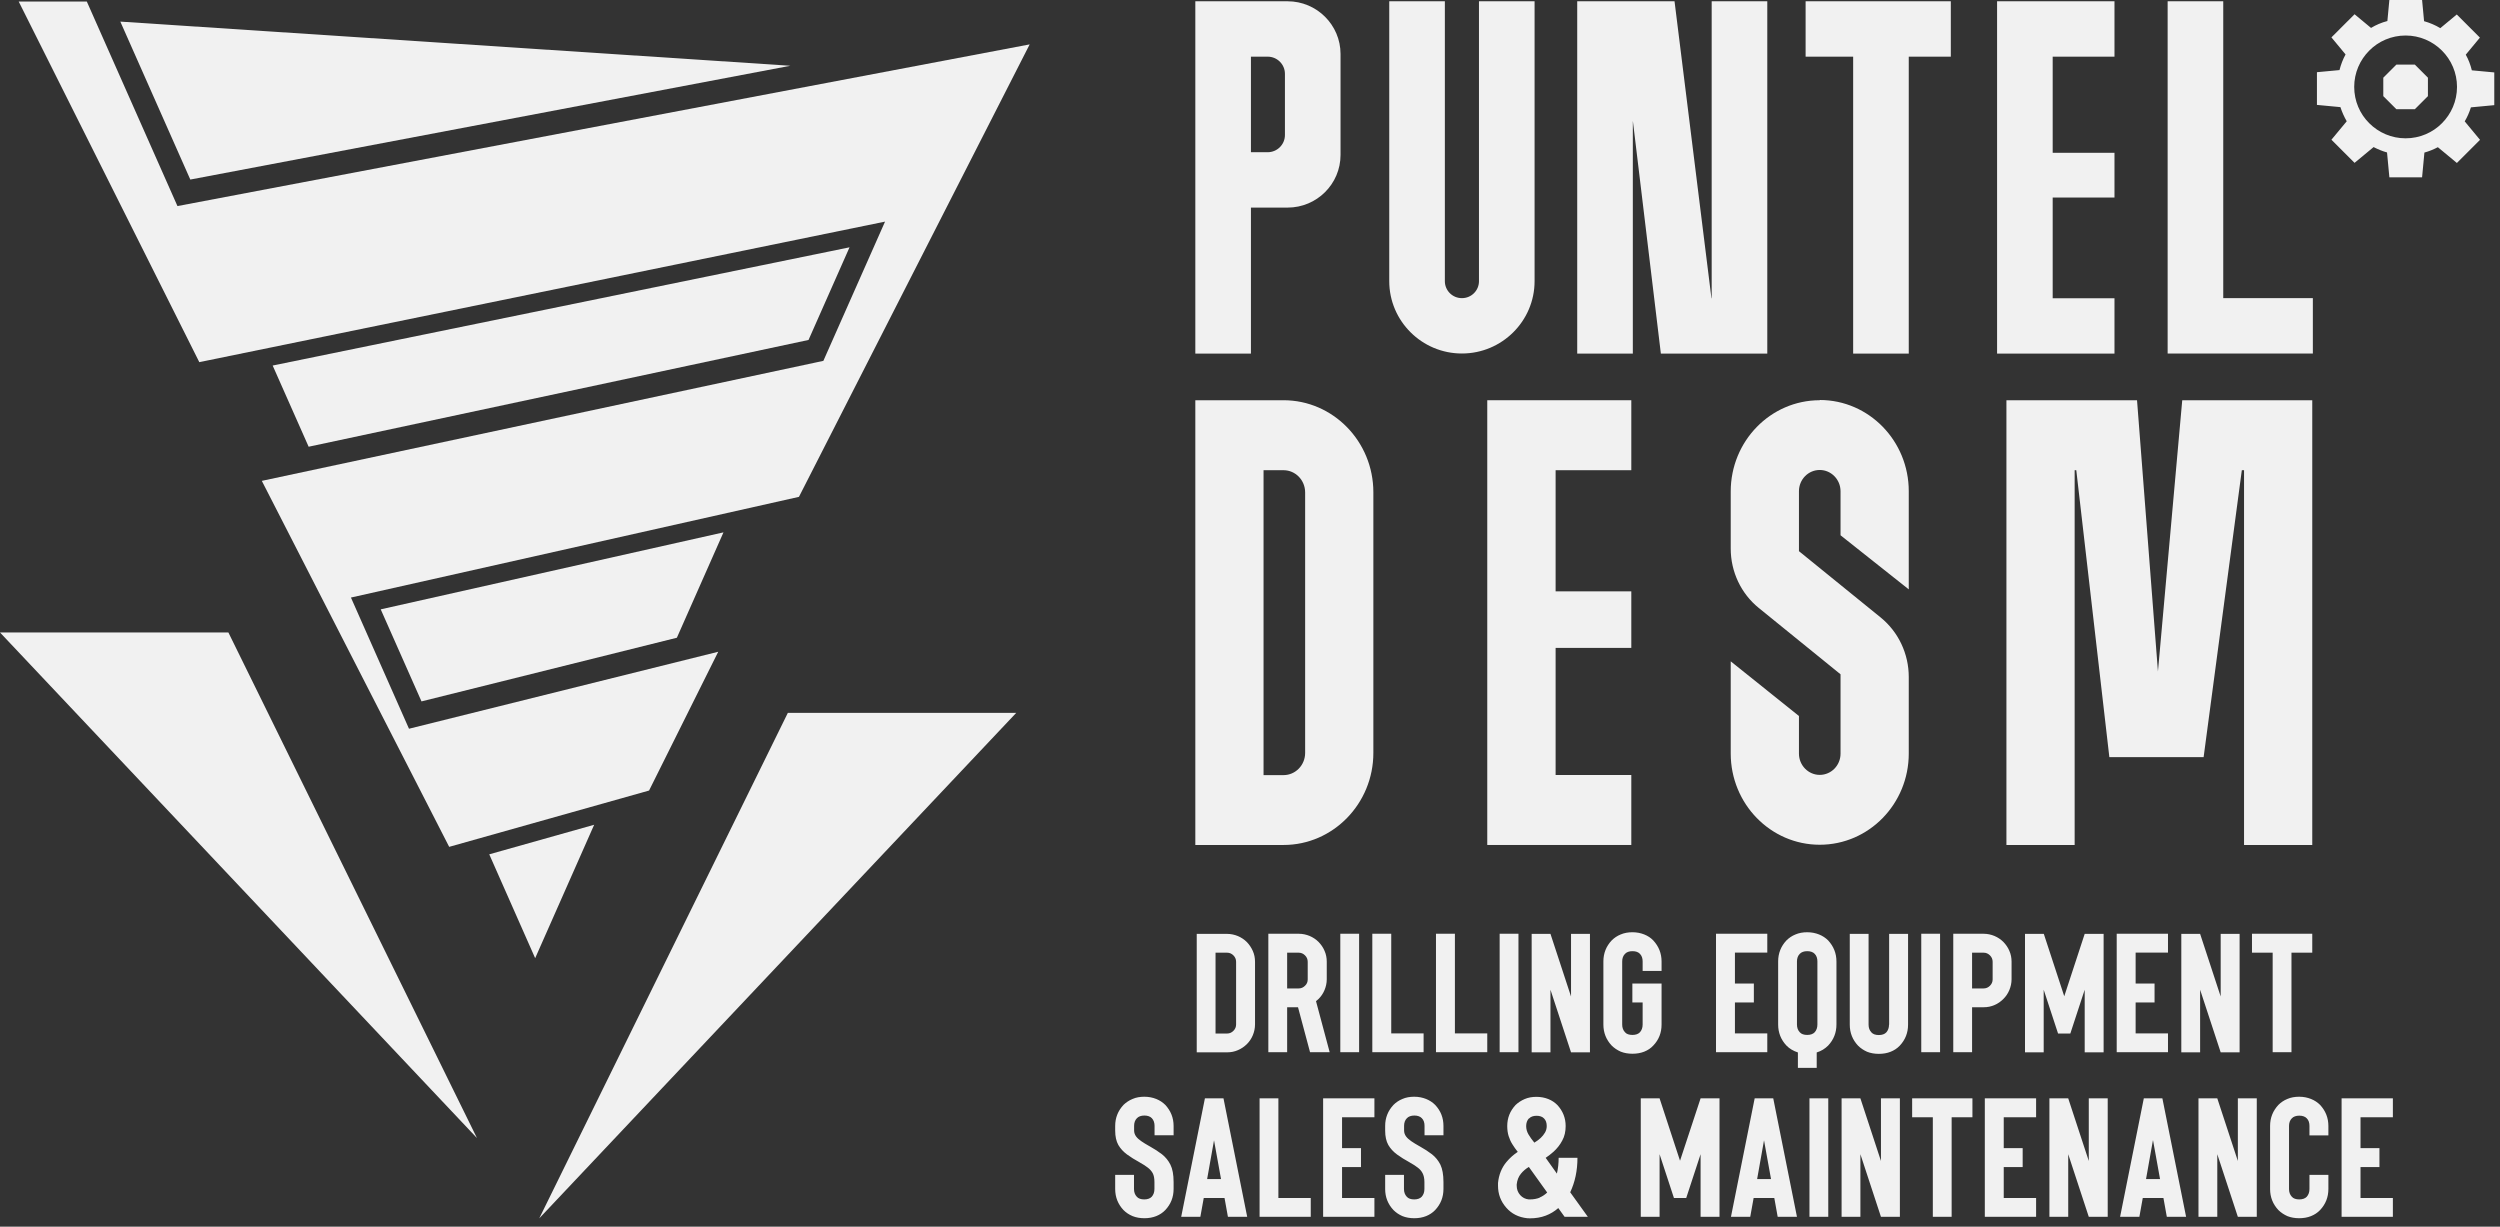 <svg xmlns="http://www.w3.org/2000/svg" width="214" height="105" viewBox="0 0 214 105" fill="none"><rect x="0" y="0" width="214" height="105" fill="#333333" stroke="none"/><g clip-path="url(#clip0_92_1999)"><path d="M67.44 61.02L46.16 104.29L86.99 61.02H67.44Z" fill="#F1F1F1"></path><path d="M0 54.14L40.83 97.42L19.55 54.14H0Z" fill="#F1F1F1"></path><path d="M1.6 0.13L17.06 31L75.76 18.97L70.48 30.89L22.42 41.16H22.41L38.45 72.49L55.56 67.67L61.48 55.79L35.01 62.38L30.04 51.15L68.39 42.53L88.14 3.8L15.19 17.64L7.43 0.13H1.6Z" fill="#F1F1F1"></path><path d="M23.34 31.29L72.72 21.17L69.21 29.1L26.42 38.24L23.34 31.29Z" fill="#F1F1F1"></path><path d="M32.59 52.16L61.93 45.57L57.94 54.59L36.08 60.04L32.59 52.16Z" fill="#F1F1F1"></path><path d="M41.88 73.13L50.86 70.6L45.81 82.02L41.88 73.13Z" fill="#F1F1F1"></path><path d="M10.3 1.85L67.65 5.63L16.29 15.37L10.3 1.85Z" fill="#F1F1F1"></path><path d="M204.83 95.64V94.02H200.44V104.16H204.83V102.55H202.06V99.9H203.68V98.28H202.06V95.64H204.83ZM199.31 97.19V96.38C199.31 95.69 199.07 95.09 198.6 94.58C198.38 94.36 198.12 94.19 197.82 94.07C197.52 93.95 197.18 93.88 196.81 93.88C196.44 93.88 196.1 93.94 195.8 94.07C195.5 94.19 195.24 94.37 195.03 94.58C194.56 95.09 194.32 95.68 194.32 96.38V101.78C194.32 102.48 194.56 103.08 195.03 103.58C195.25 103.8 195.51 103.97 195.8 104.1C196.1 104.22 196.44 104.28 196.81 104.28C197.18 104.28 197.52 104.22 197.82 104.1C198.12 103.98 198.38 103.81 198.6 103.58C199.07 103.08 199.31 102.48 199.31 101.78V100.57H197.69V101.78C197.69 102.05 197.61 102.27 197.46 102.44C197.32 102.59 197.1 102.67 196.82 102.67C196.54 102.67 196.32 102.6 196.18 102.44C196.02 102.27 195.94 102.05 195.94 101.78V96.38C195.94 96.11 196.02 95.89 196.18 95.73C196.32 95.58 196.54 95.5 196.82 95.5C197.1 95.5 197.32 95.58 197.46 95.73C197.62 95.89 197.69 96.11 197.69 96.38V97.19H199.31ZM189.8 104.16V98.8L191.56 104.16H193.18V94.02H191.56V99.38L189.8 94.02H188.19V104.16H189.8ZM184.3 97.61L184.9 100.93H183.7L184.29 97.61H184.3ZM183.13 104.16L183.42 102.55H185.19L185.48 104.16H187.13L185.1 94.02H183.51L181.48 104.16H183.13ZM177.04 104.16V98.8L178.8 104.16H180.42V94.02H178.8V99.38L177.04 94.02H175.43V104.16H177.04ZM174.29 95.64V94.02H169.9V104.16H174.29V102.55H171.52V99.9H173.14V98.28H171.52V95.64H174.29ZM168.84 94.02H163.68V95.64H165.45V104.16H167.06V95.64H168.84V94.02ZM159.25 104.16V98.8L161.01 104.16H162.63V94.02H161.01V99.38L159.25 94.02H157.64V104.16H159.25ZM156.5 94.02H154.89V104.16H156.5V94.02ZM151 97.61L151.6 100.93H150.41L151 97.61ZM149.82 104.16L150.11 102.55H151.88L152.17 104.16H153.82L151.79 94.02H150.2L148.17 104.16H149.82ZM142.06 104.16V98.8L143.29 102.55H144.34L145.57 98.8V104.16H147.19V94.02H145.57L143.81 99.36L142.06 94.02H140.45V104.16H142.06ZM130.89 95.74C131.03 95.59 131.25 95.51 131.53 95.51C131.81 95.51 132.03 95.59 132.17 95.74C132.33 95.9 132.4 96.12 132.4 96.39C132.4 96.59 132.35 96.78 132.25 96.95C132.15 97.12 132.03 97.27 131.88 97.41C131.72 97.56 131.54 97.69 131.34 97.81C131.14 97.57 130.97 97.33 130.84 97.11C130.71 96.89 130.64 96.65 130.64 96.39C130.64 96.13 130.72 95.9 130.87 95.74M131.8 102.52C131.55 102.62 131.27 102.67 130.96 102.67H130.86C130.56 102.64 130.32 102.51 130.13 102.3C129.93 102.07 129.83 101.81 129.83 101.49C129.83 101.45 129.83 101.42 129.83 101.38C129.87 101.02 129.99 100.71 130.2 100.46C130.38 100.24 130.6 100.05 130.87 99.89L132.44 102.08C132.25 102.26 132.03 102.41 131.79 102.51M135.92 104.16L134.41 102.06C134.82 101.19 135.03 100.21 135.03 99.11H133.42C133.42 99.59 133.37 100.04 133.27 100.46L132.31 99.11C132.54 98.96 132.76 98.78 132.98 98.59C133.29 98.31 133.54 97.99 133.73 97.63C133.93 97.27 134.02 96.85 134.02 96.39C134.02 95.7 133.78 95.1 133.31 94.59C133.09 94.37 132.84 94.2 132.54 94.08C132.24 93.96 131.9 93.89 131.52 93.89C131.14 93.89 130.81 93.95 130.51 94.08C130.21 94.21 129.95 94.38 129.73 94.59C129.26 95.1 129.02 95.69 129.02 96.39C129.02 96.71 129.06 97 129.14 97.25C129.22 97.5 129.32 97.73 129.46 97.95C129.59 98.17 129.75 98.38 129.92 98.6C129.56 98.84 129.23 99.13 128.95 99.47C128.54 99.96 128.3 100.56 128.23 101.26C128.23 101.35 128.23 101.42 128.23 101.5C128.23 102.21 128.46 102.83 128.93 103.37C129.39 103.9 129.99 104.2 130.73 104.28C130.81 104.28 130.89 104.29 130.96 104.29C131.46 104.29 131.91 104.21 132.31 104.06C132.71 103.91 133.07 103.69 133.39 103.41L133.93 104.16H135.91H135.92ZM123.56 97.19V96.38C123.56 95.69 123.33 95.09 122.85 94.58C122.63 94.36 122.37 94.19 122.07 94.07C121.77 93.95 121.43 93.88 121.06 93.88C120.69 93.88 120.34 93.94 120.05 94.07C119.75 94.19 119.49 94.37 119.28 94.58C118.81 95.09 118.57 95.68 118.57 96.38V96.78C118.57 97.28 118.66 97.69 118.84 98.01C119.02 98.32 119.27 98.59 119.58 98.82C119.89 99.05 120.25 99.27 120.65 99.49L120.73 99.54C120.97 99.67 121.17 99.8 121.35 99.94C121.53 100.07 121.67 100.23 121.77 100.42C121.87 100.61 121.93 100.86 121.93 101.18V101.78C121.93 102.05 121.85 102.27 121.7 102.44C121.56 102.59 121.34 102.67 121.06 102.67C120.78 102.67 120.56 102.6 120.42 102.44C120.26 102.27 120.18 102.05 120.18 101.78V100.57H118.57V101.78C118.57 102.48 118.81 103.08 119.28 103.58C119.5 103.8 119.75 103.97 120.05 104.1C120.35 104.22 120.69 104.28 121.06 104.28C121.43 104.28 121.77 104.22 122.07 104.1C122.37 103.98 122.63 103.81 122.85 103.58C123.32 103.08 123.56 102.48 123.56 101.78V101.18C123.56 100.55 123.47 100.06 123.3 99.7C123.12 99.34 122.88 99.05 122.58 98.81C122.28 98.58 121.93 98.35 121.55 98.14L121.46 98.09C121.21 97.95 121 97.82 120.81 97.69C120.62 97.56 120.47 97.43 120.36 97.28C120.25 97.13 120.19 96.96 120.19 96.77V96.37C120.19 96.1 120.27 95.88 120.43 95.72C120.57 95.57 120.79 95.49 121.07 95.49C121.35 95.49 121.57 95.57 121.71 95.72C121.87 95.88 121.94 96.1 121.94 96.37V97.18H123.56V97.19ZM117.65 95.64V94.02H113.26V104.16H117.65V102.55H114.88V99.9H116.5V98.28H114.88V95.64H117.65ZM109.43 94.02H107.82V104.16H112.2V102.55H109.43V94.02ZM103.92 97.61L104.52 100.93H103.33L103.92 97.61ZM102.75 104.16L103.04 102.55H104.82L105.11 104.16H106.76L104.73 94.02H103.14L101.11 104.16H102.76H102.75ZM100.46 97.19V96.38C100.46 95.69 100.22 95.09 99.75 94.58C99.53 94.36 99.27 94.19 98.97 94.07C98.67 93.95 98.33 93.88 97.96 93.88C97.59 93.88 97.24 93.94 96.95 94.07C96.65 94.19 96.39 94.37 96.17 94.58C95.7 95.09 95.46 95.68 95.46 96.38V96.78C95.46 97.28 95.55 97.69 95.73 98.01C95.91 98.32 96.16 98.59 96.47 98.82C96.78 99.05 97.14 99.27 97.54 99.49L97.62 99.54C97.86 99.67 98.06 99.8 98.24 99.94C98.42 100.07 98.56 100.23 98.67 100.42C98.77 100.61 98.82 100.86 98.82 101.18V101.78C98.82 102.05 98.74 102.27 98.59 102.44C98.45 102.59 98.23 102.67 97.95 102.67C97.67 102.67 97.45 102.6 97.31 102.44C97.15 102.27 97.07 102.05 97.07 101.78V100.57H95.46V101.78C95.46 102.48 95.7 103.08 96.17 103.58C96.39 103.8 96.64 103.97 96.95 104.1C97.25 104.22 97.59 104.28 97.96 104.28C98.33 104.28 98.67 104.22 98.97 104.1C99.27 103.98 99.53 103.81 99.75 103.58C100.22 103.08 100.46 102.48 100.46 101.78V101.18C100.46 100.55 100.37 100.06 100.19 99.7C100.01 99.34 99.77 99.05 99.47 98.81C99.17 98.58 98.82 98.35 98.44 98.14L98.35 98.09C98.1 97.95 97.89 97.82 97.7 97.69C97.51 97.56 97.36 97.43 97.25 97.28C97.14 97.13 97.08 96.96 97.08 96.77V96.37C97.08 96.1 97.16 95.88 97.32 95.72C97.46 95.57 97.68 95.49 97.96 95.49C98.24 95.49 98.46 95.57 98.6 95.72C98.75 95.88 98.83 96.1 98.83 96.37V97.18H100.45L100.46 97.19Z" fill="#F1F1F1"></path><path d="M197.93 79.93H192.77V81.55H194.54V90.07H196.15V81.55H197.93V79.93ZM188.33 90.08V84.72L190.09 90.08H191.71V79.94H190.09V85.3L188.33 79.94H186.72V90.08H188.33ZM185.58 81.55V79.93H181.19V90.07H185.58V88.46H182.81V85.81H184.43V84.19H182.81V81.54H185.58V81.55ZM174.94 90.08V84.72L176.17 88.47H177.22L178.45 84.72V90.08H180.07V79.94H178.45L176.7 85.28L174.95 79.94H173.34V90.08H174.95H174.94ZM168.81 81.55H169.8C170.01 81.55 170.19 81.63 170.34 81.78C170.49 81.93 170.57 82.11 170.57 82.33V83.84C170.57 84.05 170.49 84.23 170.34 84.38C170.19 84.53 170.01 84.61 169.8 84.61H168.81V81.56V81.55ZM167.2 79.93V90.07H168.81V86.22H169.8C170.13 86.22 170.44 86.16 170.73 86.03C171.02 85.91 171.27 85.73 171.49 85.51C171.71 85.29 171.88 85.04 172 84.75C172.12 84.46 172.19 84.15 172.19 83.83V82.32C172.19 81.99 172.13 81.68 172 81.39C171.88 81.1 171.7 80.85 171.49 80.63C171.27 80.41 171.01 80.24 170.73 80.12C170.44 80 170.13 79.93 169.8 79.93H167.2ZM166.07 79.93H164.46V90.07H166.07V79.93ZM161.7 87.71C161.7 87.98 161.62 88.2 161.47 88.37C161.33 88.52 161.11 88.6 160.83 88.6C160.55 88.6 160.33 88.53 160.19 88.37C160.03 88.2 159.95 87.98 159.95 87.71V79.94H158.34V87.71C158.34 88.41 158.58 89.01 159.05 89.51C159.27 89.73 159.53 89.9 159.82 90.03C160.12 90.15 160.46 90.21 160.83 90.21C161.2 90.21 161.54 90.15 161.84 90.03C162.14 89.91 162.4 89.74 162.62 89.51C163.09 89.01 163.33 88.41 163.33 87.71V79.94H161.71V87.71H161.7ZM155.51 91.41V90.09C155.9 89.97 156.22 89.77 156.49 89.5C156.96 89 157.2 88.4 157.2 87.7V82.3C157.2 81.61 156.96 81.01 156.49 80.5C156.27 80.28 156.01 80.11 155.71 79.99C155.41 79.87 155.07 79.8 154.7 79.8C154.33 79.8 153.99 79.86 153.69 79.99C153.39 80.11 153.13 80.29 152.92 80.5C152.45 81 152.21 81.6 152.21 82.3V87.7C152.21 88.4 152.45 89 152.92 89.5C153.18 89.77 153.51 89.96 153.9 90.09V91.41H155.51ZM155.34 88.36C155.2 88.51 154.98 88.59 154.7 88.59C154.42 88.59 154.2 88.52 154.06 88.36C153.9 88.19 153.82 87.97 153.82 87.7V82.3C153.82 82.03 153.9 81.81 154.06 81.65C154.2 81.5 154.42 81.42 154.7 81.42C154.98 81.42 155.2 81.5 155.34 81.65C155.5 81.82 155.57 82.03 155.57 82.3V87.7C155.57 87.97 155.49 88.19 155.34 88.36ZM151.28 81.55V79.93H146.89V90.07H151.28V88.46H148.51V85.81H150.13V84.19H148.51V81.54H151.28V81.55ZM142.23 83.11V82.3C142.23 81.61 141.99 81.01 141.52 80.5C141.31 80.28 141.05 80.11 140.75 79.99C140.45 79.87 140.11 79.8 139.74 79.8C139.37 79.8 139.03 79.86 138.73 79.99C138.43 80.11 138.17 80.29 137.96 80.5C137.49 81 137.25 81.6 137.25 82.3V87.7C137.25 88.4 137.49 89 137.96 89.5C138.18 89.72 138.44 89.89 138.73 90.02C139.03 90.14 139.37 90.2 139.74 90.2C140.11 90.2 140.45 90.14 140.75 90.02C141.05 89.9 141.31 89.73 141.52 89.5C142 89 142.23 88.4 142.23 87.7V84.19H139.73V85.81H140.61V87.7C140.61 87.97 140.53 88.19 140.38 88.36C140.24 88.51 140.02 88.59 139.74 88.59C139.46 88.59 139.23 88.52 139.1 88.36C138.94 88.19 138.86 87.97 138.86 87.7V82.3C138.86 82.03 138.94 81.81 139.1 81.65C139.24 81.5 139.45 81.42 139.74 81.42C140.03 81.42 140.24 81.5 140.38 81.65C140.54 81.82 140.61 82.03 140.61 82.3V83.11H142.23ZM132.72 90.08V84.72L134.48 90.08H136.1V79.94H134.48V85.3L132.72 79.94H131.11V90.08H132.72ZM129.98 79.93H128.37V90.07H129.98V79.93ZM124.53 79.93H122.92V90.07H127.31V88.46H124.54V79.93H124.53ZM119.08 79.93H117.47V90.07H121.86V88.46H119.09V79.93H119.08ZM116.34 79.93H114.73V90.07H116.34V79.93ZM110.18 81.55H111.17C111.38 81.55 111.56 81.63 111.71 81.78C111.86 81.93 111.94 82.11 111.94 82.33V83.84C111.94 84.05 111.87 84.23 111.71 84.38C111.56 84.53 111.38 84.61 111.17 84.61H110.18V81.56V81.55ZM108.57 79.93V90.07H110.18V86.22H111.11L112.14 90.07H113.82L112.65 85.7C112.73 85.64 112.8 85.58 112.87 85.51C113.09 85.29 113.26 85.04 113.38 84.75C113.5 84.46 113.57 84.15 113.57 83.83V82.32C113.57 81.99 113.51 81.68 113.38 81.39C113.26 81.1 113.08 80.85 112.87 80.63C112.65 80.41 112.39 80.24 112.11 80.12C111.82 80 111.51 79.93 111.18 79.93H108.58H108.57ZM105.97 89.89C106.26 89.77 106.51 89.59 106.73 89.38C106.95 89.16 107.12 88.91 107.24 88.62C107.36 88.33 107.43 88.02 107.43 87.69V82.33C107.43 82 107.37 81.69 107.24 81.4C107.11 81.11 106.94 80.86 106.73 80.64C106.51 80.42 106.25 80.25 105.97 80.13C105.68 80.01 105.37 79.94 105.04 79.94H102.44V90.08H105.04C105.37 90.08 105.68 90.02 105.97 89.89ZM104.05 81.55H105.04C105.25 81.55 105.43 81.63 105.58 81.78C105.73 81.93 105.81 82.11 105.81 82.33V87.69C105.81 87.9 105.74 88.08 105.58 88.24C105.43 88.39 105.25 88.47 105.04 88.47H104.05V81.56V81.55Z" fill="#F1F1F1"></path><path d="M207.49 1.81C207.99 1.95 208.46 2.15 208.89 2.41L210.3 1.24L211.29 2.23L212.28 3.22L211.07 4.68C211.3 5.09 211.47 5.54 211.59 6.02L213.52 6.2V9L211.51 9.19C211.38 9.61 211.2 10.02 210.98 10.39L212.29 11.97L211.3 12.96L210.31 13.95L208.68 12.6C208.32 12.79 207.93 12.95 207.53 13.06L207.33 15.18H204.53L204.33 13.05C203.93 12.94 203.55 12.78 203.18 12.59L201.55 13.94L200.56 12.95L199.57 11.96L200.88 10.38C200.66 10 200.48 9.6 200.34 9.17L198.33 8.98V6.18L200.26 6C200.38 5.53 200.55 5.08 200.78 4.66L199.57 3.2L200.56 2.21L201.55 1.22L202.96 2.39C203.39 2.13 203.86 1.93 204.36 1.8L204.53 -0.01H207.33L207.5 1.8L207.49 1.81ZM209.03 4.33C208.23 3.53 207.13 3.04 205.92 3.04C204.71 3.04 203.6 3.53 202.81 4.33C202.01 5.13 201.52 6.23 201.52 7.44C201.52 8.65 202.01 9.76 202.81 10.55C203.61 11.35 204.71 11.84 205.92 11.84C207.13 11.84 208.24 11.35 209.03 10.55C209.83 9.75 210.32 8.65 210.32 7.44C210.32 6.23 209.83 5.13 209.03 4.33Z" fill="#F1F1F1"></path><path d="M204.57 6.09L204.01 6.65V7.44V8.23L204.57 8.79L205.13 9.35H205.92H206.71L207.27 8.79L207.83 8.23V7.44V6.65L207.27 6.09L206.71 5.53H205.92H205.13L204.57 6.09Z" fill="#F1F1F1"></path><path d="M155.77 34.26C151.56 34.26 148.15 37.76 148.15 42.07V46.96C148.15 48.94 149.03 50.81 150.55 52.04L157.55 57.72V64.51C157.55 65.52 156.75 66.33 155.77 66.33C154.79 66.33 153.99 65.51 153.99 64.51V61.29L148.15 56.61V64.5C148.15 68.81 151.56 72.31 155.77 72.31C159.98 72.31 163.39 68.81 163.39 64.5V57.95C163.39 55.97 162.51 54.1 160.99 52.86L153.99 47.18V42.05C153.99 41.04 154.79 40.23 155.77 40.23C156.75 40.23 157.55 41.05 157.55 42.05V45.82L163.39 50.45V42.05C163.39 37.74 159.98 34.24 155.77 34.24" fill="#F1F1F1"></path><path d="M190.31 0.11H185.55V30.26H197.98V25.52H190.31V0.11ZM181 25.53H175.71V16.91H181V13.08H175.71V4.85H181V0.11H170.95V30.27H181V25.53ZM154.56 4.85H158.63V30.27H163.39V4.85H166.99V0.11H154.56V4.85ZM125.13 25.52C124.33 25.52 123.68 24.87 123.68 24.07V0.11H118.92V24.07C118.92 27.48 121.71 30.26 125.14 30.26C128.57 30.26 131.36 27.48 131.36 24.07V0.11H126.6V24.07C126.6 24.87 125.95 25.52 125.15 25.52M109.99 11.56C109.99 12.37 109.33 13.03 108.51 13.03H107.08V4.85H108.51C109.33 4.85 109.99 5.51 109.99 6.32V11.55V11.56ZM102.32 0.11V30.27H107.08V17.77H110.22C112.72 17.77 114.75 15.75 114.75 13.26V4.62C114.75 2.14 112.72 0.11 110.22 0.11H102.31H102.32Z" fill="#F1F1F1"></path><path d="M146.52 0.11V25.53H146.5L143.34 0.11H135.01V30.27H139.77V10.39L139.78 10.4L142.17 30.27H151.28V0.11H146.52Z" fill="#F1F1F1"></path><path d="M108.16 40.25H109.87C110.89 40.25 111.72 41.1 111.72 42.15V64.45C111.72 65.5 110.89 66.35 109.87 66.35H108.16V40.26V40.25ZM117.56 64.44V42.14C117.56 37.79 114.11 34.26 109.87 34.26H102.32V72.33H109.87C114.11 72.33 117.56 68.79 117.56 64.45" fill="#F1F1F1"></path><path d="M177.59 40.25H177.73L180.56 64.81H188.63L191.9 40.25H192.09V72.33H197.93V34.26H186.8L184.72 57.48L182.93 34.26H171.75V72.33H177.59V40.25Z" fill="#F1F1F1"></path><path d="M139.64 66.34H133.16V55.46H139.64V50.62H133.16V40.25H139.64V34.26H127.31V72.33H139.64V66.34Z" fill="#F1F1F1"></path></g><defs><clipPath id="clip0_92_1999"><rect width="213.51" height="104.29" fill="white"></rect></clipPath></defs></svg>